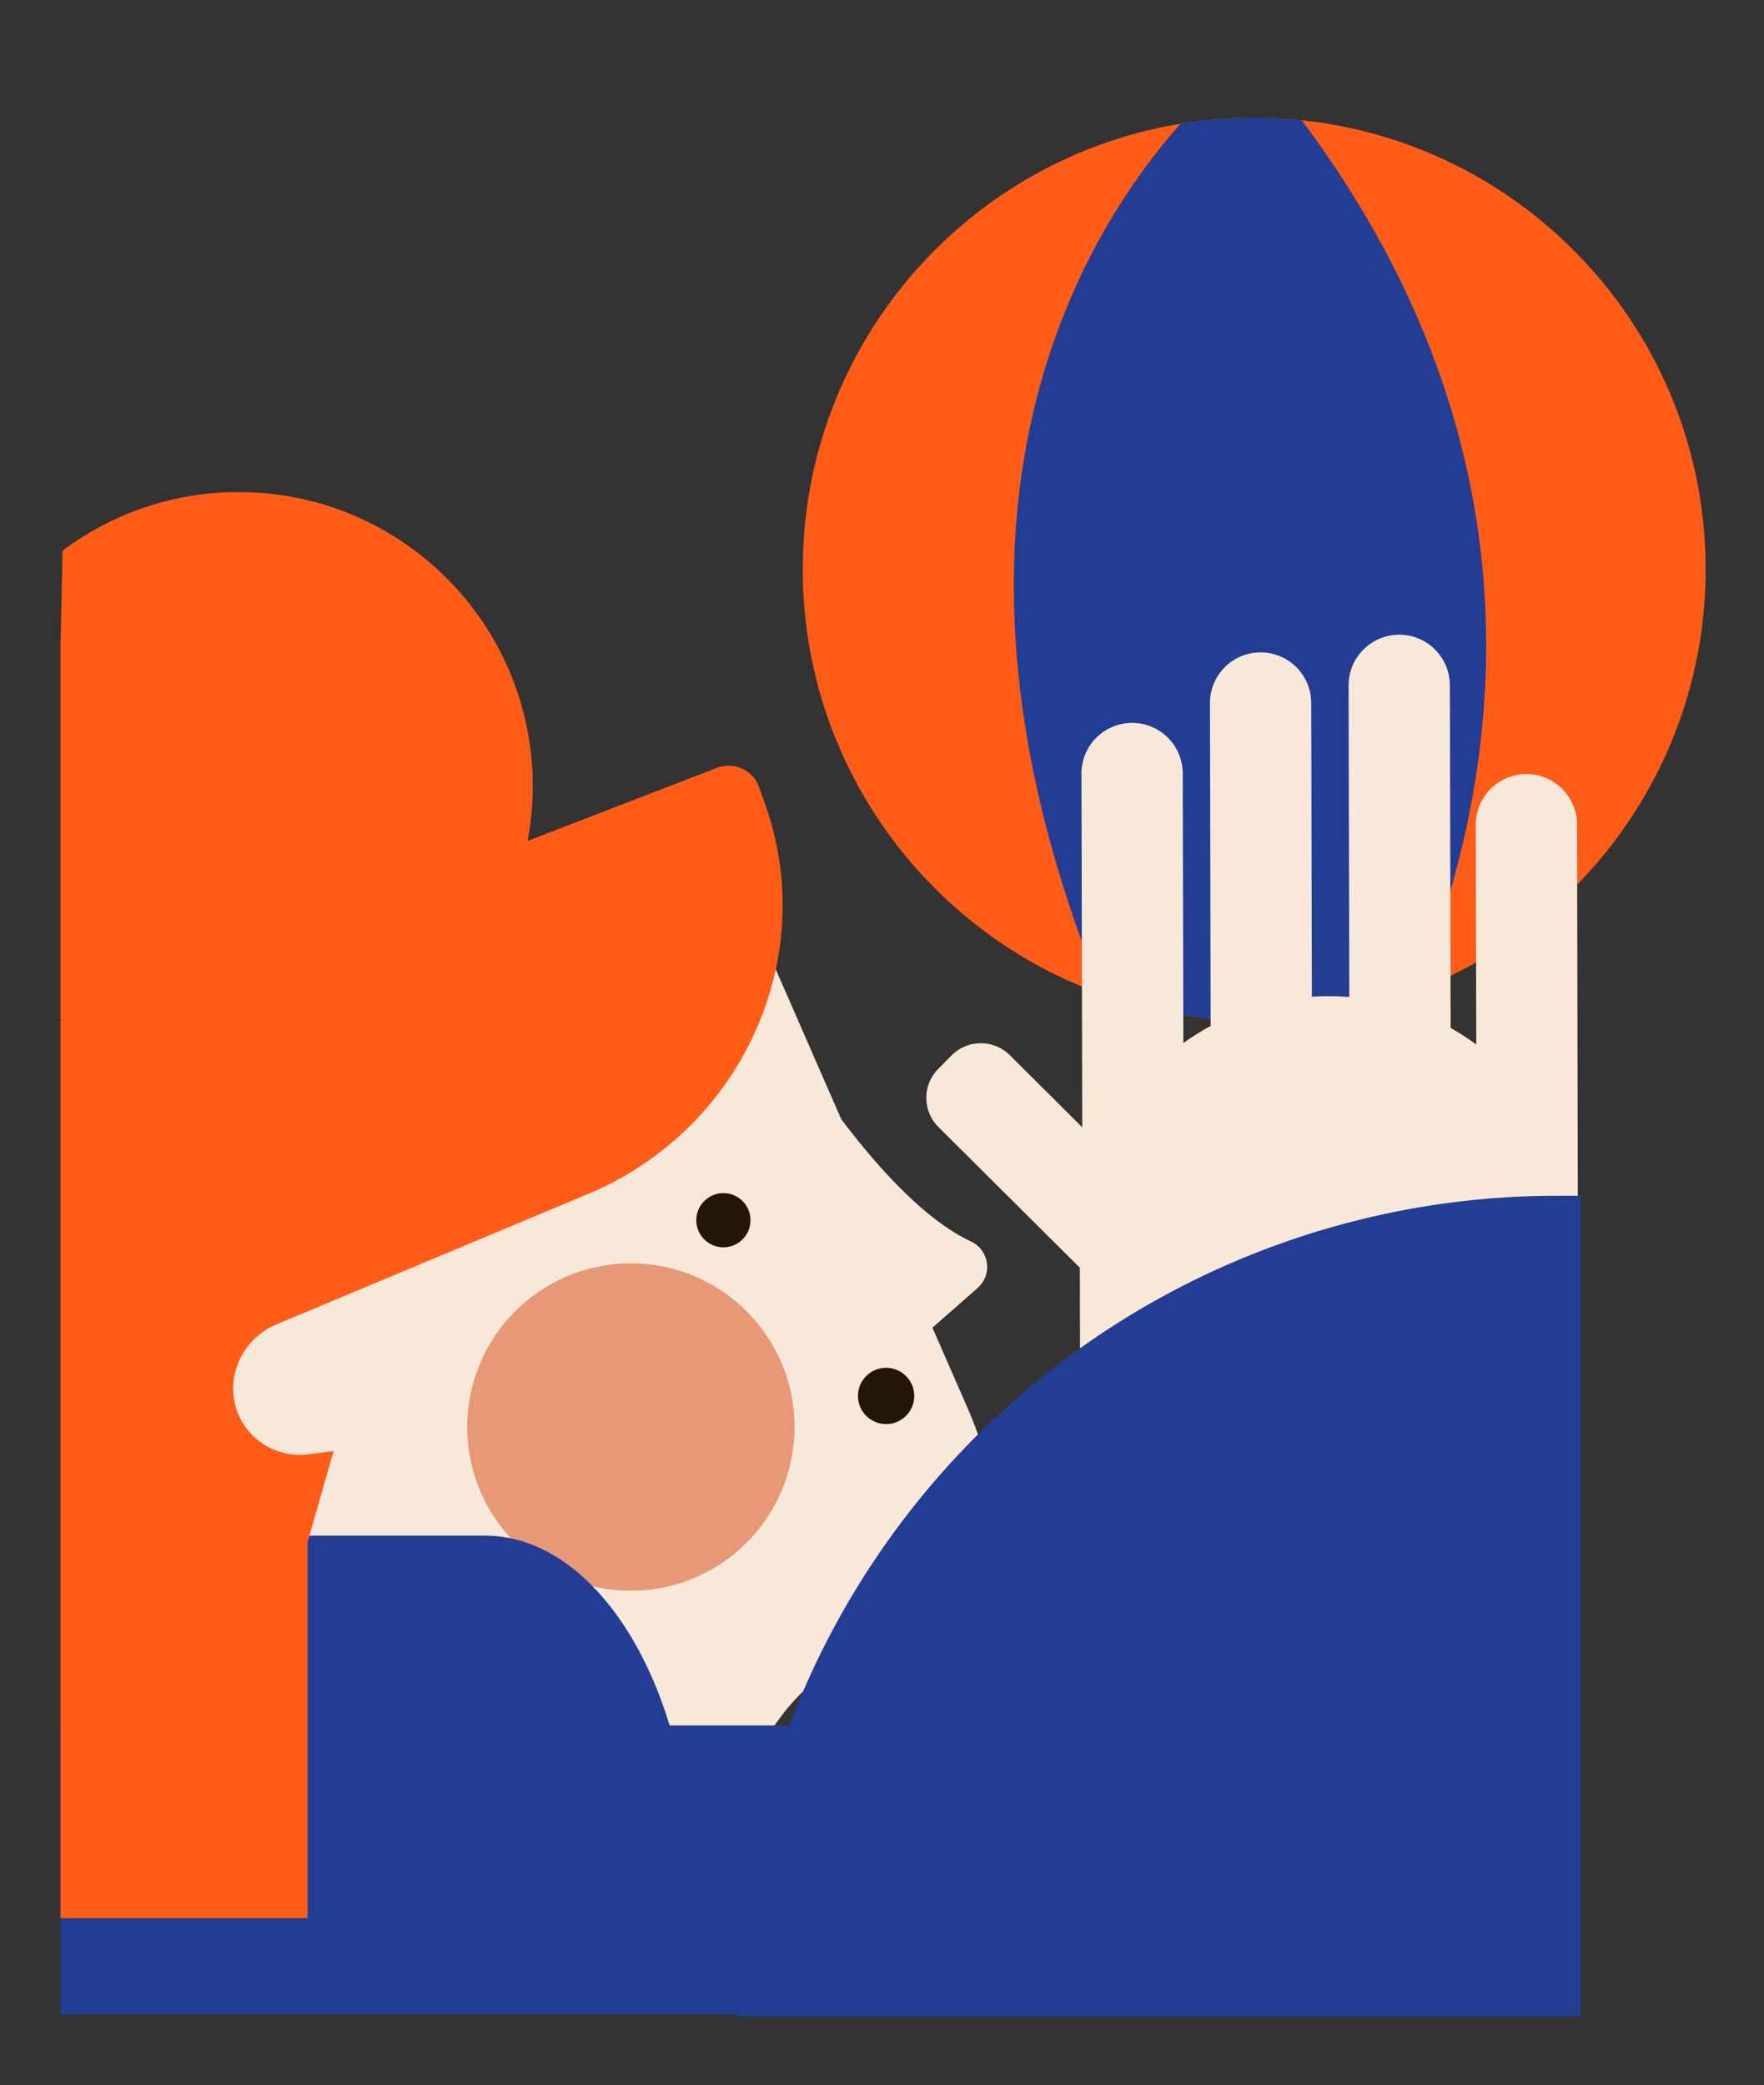 <svg id="Capa_1" data-name="Capa 1" xmlns="http://www.w3.org/2000/svg" viewBox="0 0 1692 2000"><rect x="0" y="0" width="1692" height="2000" fill="#333333" stroke="none"/><title>Mesa de trabajo 29</title><path d="M952.94,1428.36a411.19,411.19,0,0,0-25.48-79.17l-33.1-75.69,43.32-38a27,27,0,0,0-6.46-44.77c-44-20.46-89.38-70.93-124.3-117.19L708.84,849.18,355.16,1003.81c-195.32,85.41-284.43,313-199,508.31l82.64,189c80.25,183.54,294.1,267.28,477.65,187q11.57-5.06,22.65-10.73l-8.4-16.47c-51-100.11-11.25-222.62,88.85-273.66l76-38.76A109.42,109.42,0,0,0,952.94,1428.36Z" fill="#f8e8da"/><circle cx="693.86" cy="1170.44" r="26" fill="#231508"/><circle cx="849.93" cy="1338.99" r="27" fill="#231508"/><circle cx="605.13" cy="1368.81" r="157" fill="#e69877"/><path d="M306.3,840c.07-2.55.1-5.11.1-7.66A72.51,72.51,0,0,0,306.3,840Z" fill="#c6cfdb"/><path d="M70.29,1037c-.1.26-.2.51-.29.77V1037Z" fill="#231508"/><path d="M70.29,1037c-.1.26-.2.51-.29.77V1037Z" fill="#231508"/><path d="M1636,546c0,153-79.35,287.45-199.13,364.47a431.9,431.9,0,0,1-79.32,40.14q-16.41,6.25-33.44,11.22a435.29,435.29,0,0,1-266.81-8C889.84,894.05,770,734,770,546c0-163.85,91-306.44,225.22-380a429.08,429.08,0,0,1,123.36-44.78q6.81-1.35,13.71-2.48a437,437,0,0,1,116.27-3.38C1466.29,138.14,1636,322.25,1636,546Z" fill="#ff5c17"/><path d="M1357.55,950.61q-16.41,6.25-33.44,11.22a435.29,435.29,0,0,1-266.81-8c-184.31-451.39-25.71-721.18,75-835.11a437,437,0,0,1,116.27-3.38C1492.88,441.86,1437.49,755.86,1357.55,950.61Z" fill="#233d94"/><path d="M1513.79,1293.73l-.23-99.77c0-7-.35-14-1-20.81a49.15,49.15,0,0,0,.9-9.38L1512.67,791A48.57,48.57,0,0,0,1464,742.49h0a48.57,48.57,0,0,0-48.46,48.68l.46,210.7A239.78,239.78,0,0,0,1391.42,986c0-.47,0-.93,0-1.39l-.73-327.31a48.56,48.56,0,0,0-48.67-48.47h0a48.58,48.58,0,0,0-48.47,48.68l.67,298.84c-6.64-.53-13.35-.82-20.13-.8h0c-5.3,0-10.55.21-15.76.56l-.62-281.89a48.57,48.57,0,0,0-48.68-48.46h0a48.56,48.56,0,0,0-48.46,48.68l.68,309.67a240.22,240.22,0,0,0-26.22,16.44l-.57-258.67a48.57,48.57,0,0,0-48.68-48.46h0a48.57,48.57,0,0,0-48.46,48.68l.75,339.19-69.44-69.13a39.45,39.45,0,0,0-55.8.12L900,1025.23a39.45,39.45,0,0,0,.12,55.8l135.66,135,.17,78.71Z" fill="#f8e8da"/><path d="M1493,1147h23a0,0,0,0,1,0,0v787a0,0,0,0,1,0,0H706a0,0,0,0,1,0,0v0A787,787,0,0,1,1493,1147Z" fill="#233d94"/><path d="M802.58,1658.31A361.29,361.29,0,0,0,753.7,1655H642.27c-28.78-94.67-83.88-163.21-149.2-178.69A121.91,121.91,0,0,0,464.9,1473H64v182H58v277H1094C1069.28,1790.05,951.16,1678.6,802.58,1658.31Z" fill="#233d94"/><path d="M744.1,929.82c-20.1,93.07-85,175.67-180,215.43L265.16,1270.36c-29.8,12.48-46.72,44.26-40,75.18a62.84,62.84,0,0,0,10.44,23.5,64.24,64.24,0,0,0,60.52,25.84l23.88-3-25,87.45V1840H58V979.45l1-.41-1-.81V619l2-90.78A280.68,280.68,0,0,1,229,472c155.74,0,282,126.26,282,282a282.85,282.85,0,0,1-4.9,52.58l112.76-43.5,68.42-26.4c16.59-6.4,34.91,1.76,40.7,18.14l6.27,17.73A287.91,287.91,0,0,1,744.1,929.82Z" fill="#ff5c17"/></svg>